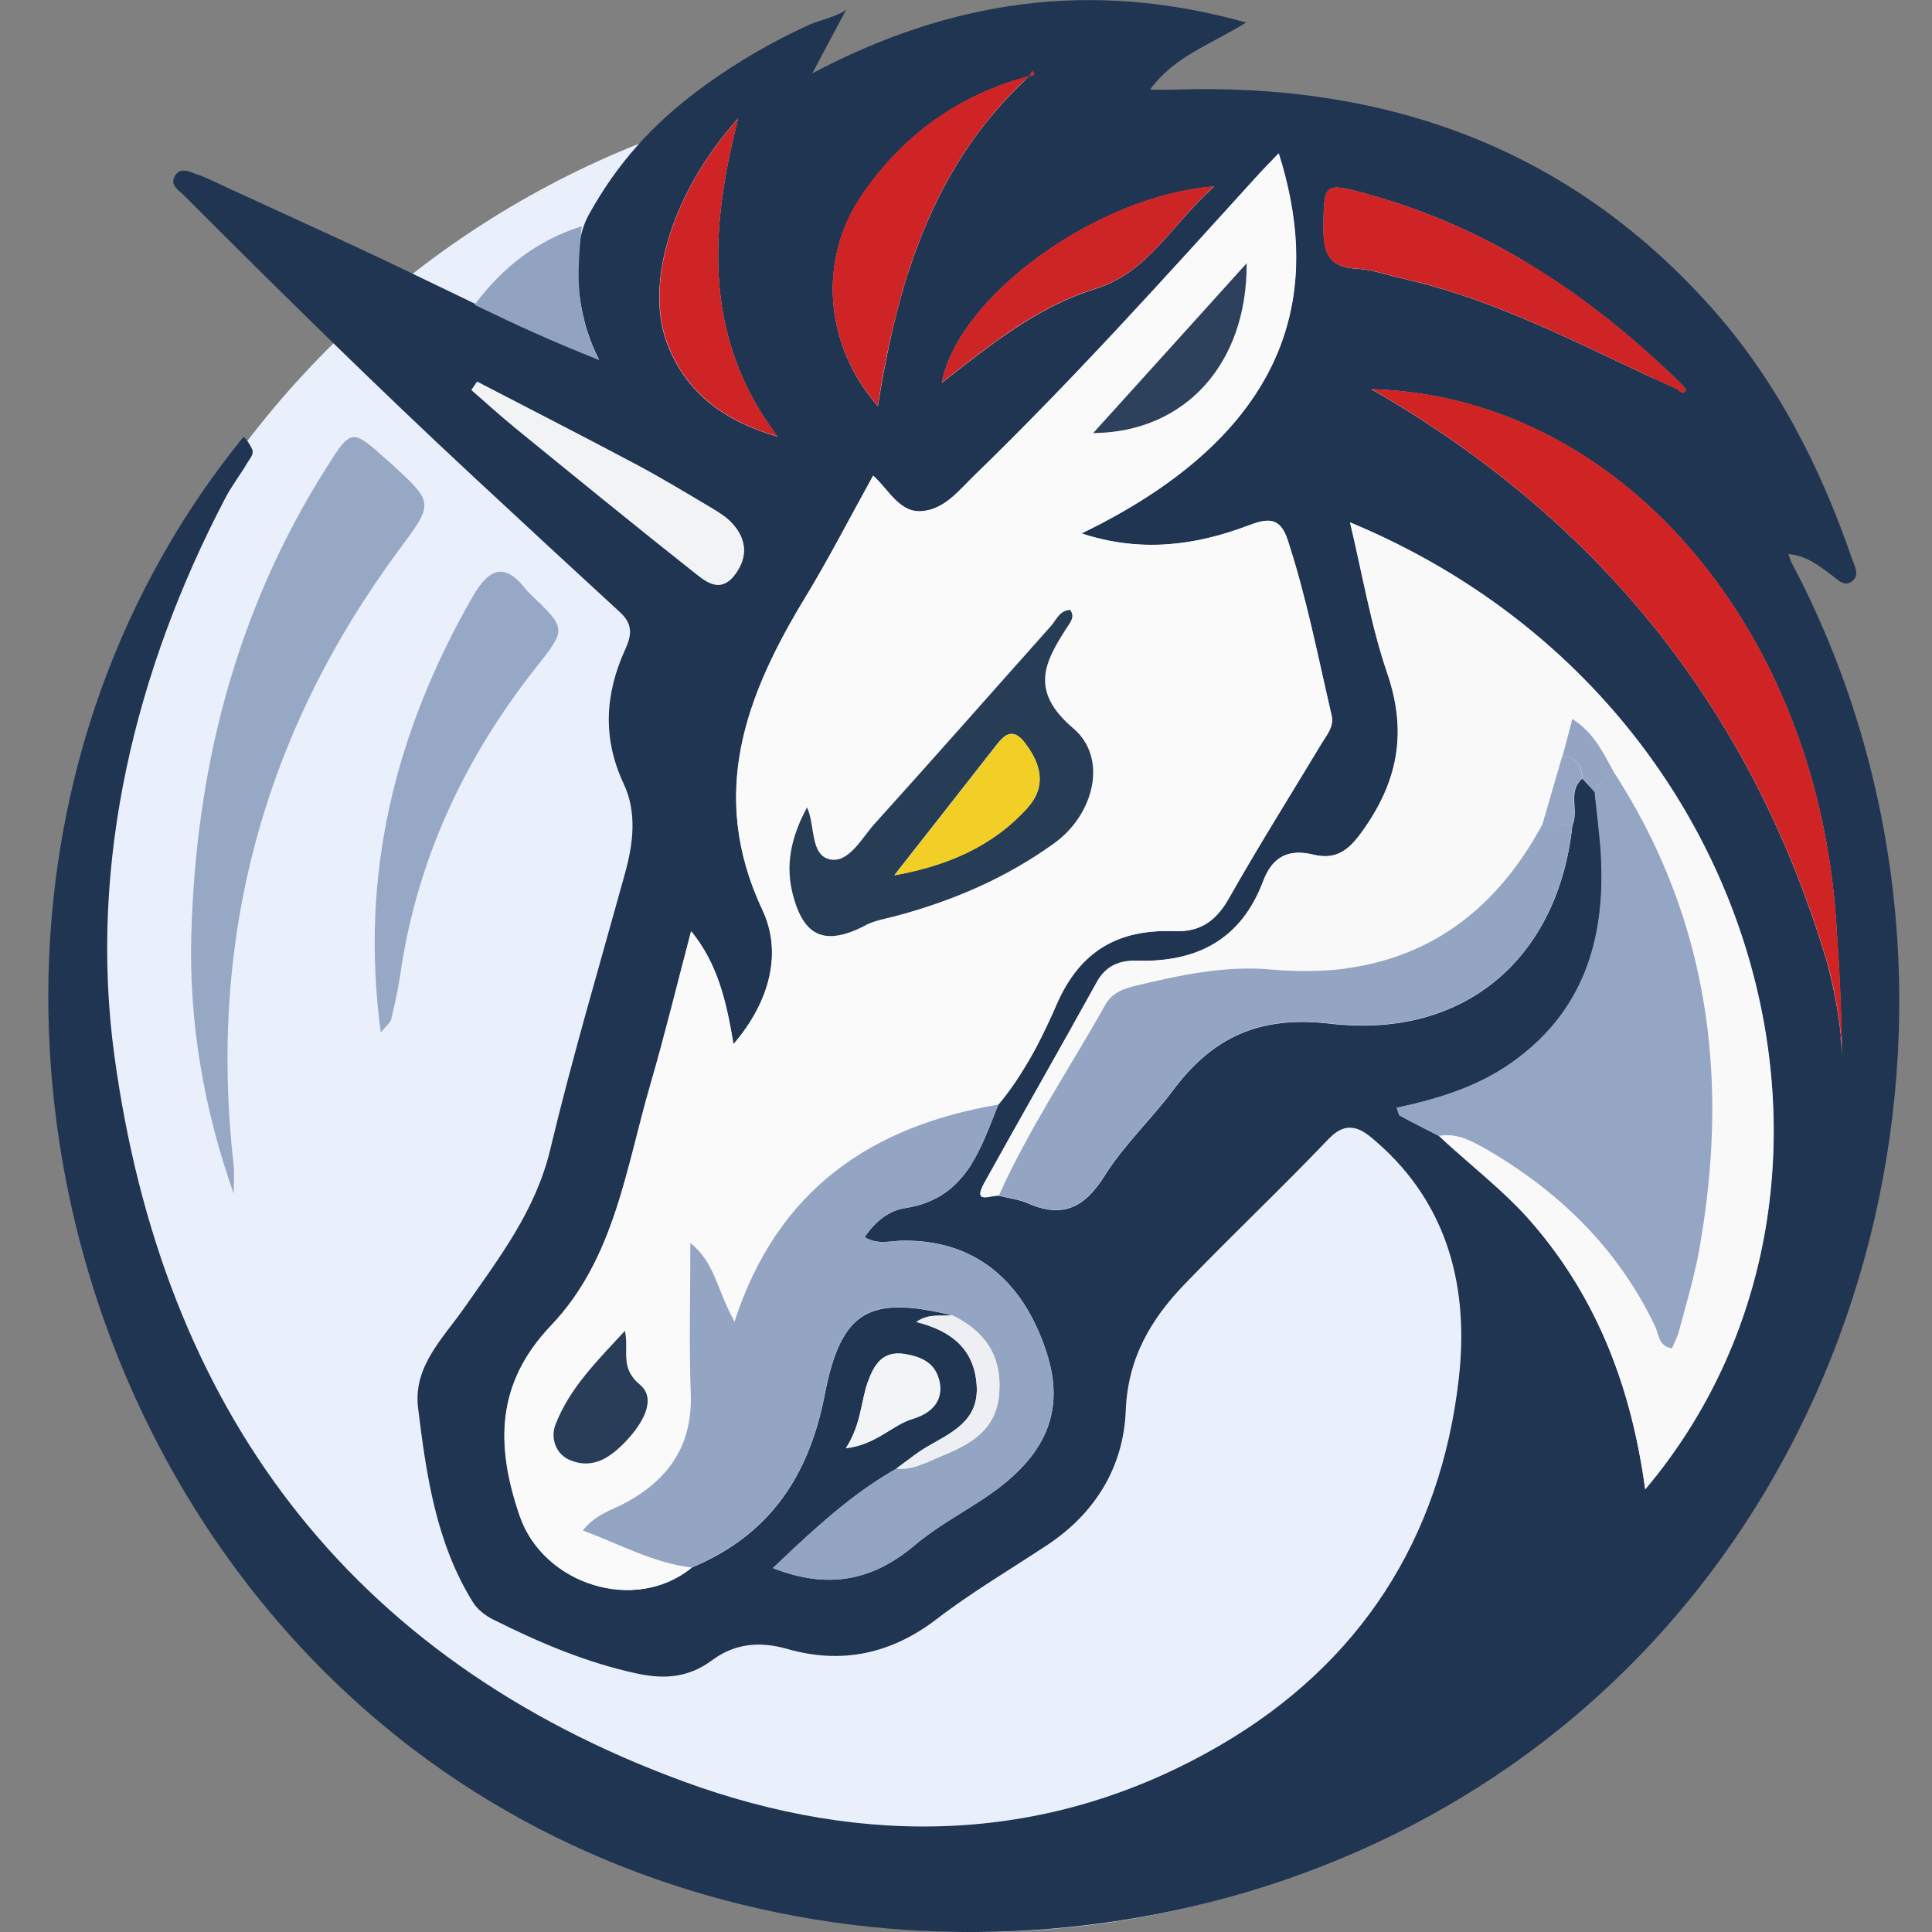 <svg width="80" height="80" viewBox="0 0 80 80" fill="none" xmlns="http://www.w3.org/2000/svg">
<rect x="0" y="0" width="80" height="80" fill="#808080" stroke="none"/>
<g clip-path="url(#clip0_1273_80857)">
<path d="M40.442 80C61.482 80 78.538 62.827 78.538 41.643C78.538 20.459 61.482 3.286 40.442 3.286C19.402 3.286 2.346 20.459 2.346 41.643C2.346 62.827 19.402 80 40.442 80Z" fill="#E9F0FC"/>
<path d="M74.181 23.29C74.139 23.21 74.118 23.12 74.054 22.944C74.789 23.003 75.3 23.413 75.822 23.796C76.067 23.977 76.338 24.297 76.647 24.1C77.047 23.844 76.791 23.445 76.679 23.114C75.359 19.285 73.542 15.727 70.826 12.692C64.882 6.056 57.314 3.414 48.569 3.712C48.319 3.723 48.074 3.712 47.621 3.712C48.628 2.327 50.093 1.869 51.6 0.932C45.15 -0.879 39.318 0.032 33.636 3.036C34.03 2.295 34.424 1.555 35.058 0.362C34.93 0.602 33.801 0.889 33.524 1.017C32.97 1.273 32.421 1.544 31.883 1.837C30.855 2.397 29.865 3.03 28.922 3.733C26.989 5.182 25.567 6.759 24.39 8.873C23.719 10.077 23.868 11.925 24.182 13.224C24.225 13.405 24.273 13.586 24.337 13.767C24.454 14.135 24.608 14.508 24.805 14.896C23.73 14.47 22.648 13.991 21.599 13.496C19.133 12.34 16.721 11.131 14.244 9.991C12.556 9.214 10.867 8.442 9.179 7.664C8.849 7.515 8.524 7.339 8.178 7.227C7.853 7.126 7.448 6.87 7.219 7.328C7.043 7.68 7.411 7.882 7.613 8.085C11.528 12.005 15.512 15.935 19.591 19.727C21.615 21.607 23.644 23.487 25.679 25.357C26.227 25.863 26.147 26.32 25.892 26.885C25.05 28.733 24.938 30.56 25.828 32.461C26.376 33.628 26.227 34.906 25.886 36.141C24.832 39.96 23.703 43.757 22.782 47.608C22.174 50.143 20.662 52.092 19.234 54.143C18.356 55.405 17.099 56.577 17.312 58.297C17.653 61.088 18.057 63.889 19.586 66.35C19.767 66.643 20.092 66.893 20.406 67.053C22.318 68.011 24.278 68.848 26.387 69.3C27.516 69.54 28.512 69.471 29.487 68.746C30.398 68.07 31.425 67.942 32.597 68.278C34.834 68.922 36.89 68.496 38.786 67.042C40.229 65.934 41.811 65.002 43.334 63.996C45.352 62.67 46.524 60.742 46.615 58.404C46.7 56.225 47.664 54.617 49.059 53.168C51.014 51.139 53.07 49.2 55.014 47.161C55.828 46.309 56.436 46.788 57.016 47.299C60.004 49.909 60.83 53.392 60.404 57.099C59.647 63.735 56.292 68.906 50.535 72.261C43.441 76.4 35.793 76.511 28.31 73.769C14.377 68.661 6.724 58.276 4.737 43.72C3.646 35.721 5.616 27.716 9.328 20.627C9.6 20.105 9.962 19.647 10.25 19.152C10.34 18.997 10.473 18.87 10.463 18.672C10.457 18.577 10.133 18.028 10.063 18.113C8.838 19.626 7.731 21.234 6.772 22.928C2.666 30.139 1.302 38.394 2.325 46.34C3.624 56.481 8.801 66.121 17.141 72.453C30.179 82.343 49.102 82.45 62.486 73.156C78.32 62.164 83.129 40.189 74.181 23.29ZM76.434 42.25C76.429 42.224 76.418 42.197 76.413 42.17C76.424 42.197 76.429 42.224 76.434 42.25ZM54.801 9.427C54.827 7.611 54.801 7.536 56.563 8.021C61.676 9.416 65.921 12.26 69.66 15.935C69.718 16.01 69.841 16.127 69.82 16.153C69.804 16.18 69.788 16.196 69.777 16.212C69.671 16.319 69.564 16.223 69.468 16.127C66.076 14.593 62.784 12.803 59.173 11.807C58.8 11.706 58.422 11.61 58.044 11.525C57.432 11.392 56.83 11.163 56.212 11.131C55.062 11.072 54.79 10.519 54.806 9.427H54.801ZM50.284 7.723C48.511 9.278 47.584 11.27 45.342 11.967C42.998 12.692 41.065 14.225 38.999 15.855C39.696 12.239 45.459 8.09 50.284 7.723ZM35.686 8.085C37.38 5.608 39.696 3.925 42.631 3.153C42.631 3.153 42.631 3.153 42.636 3.153L42.727 2.94C42.801 2.998 42.828 3.041 42.828 3.068C42.828 3.078 42.828 3.089 42.817 3.094C42.785 3.126 42.695 3.132 42.636 3.153C42.636 3.153 42.631 3.153 42.626 3.153C40.447 5.145 39.02 7.494 38.04 10.061C37.87 10.503 37.715 10.95 37.571 11.397C37.523 11.546 37.476 11.701 37.433 11.85C37.39 11.999 37.342 12.154 37.3 12.308C37.257 12.463 37.215 12.617 37.177 12.771C37.156 12.846 37.135 12.926 37.119 13.006C37.081 13.16 37.039 13.315 37.002 13.475C36.964 13.629 36.927 13.789 36.895 13.943C36.682 14.886 36.506 15.845 36.352 16.819C34.147 14.311 33.854 10.769 35.686 8.09V8.085ZM30.563 4.91C29.322 9.741 29.189 14.092 32.198 18.081C30.083 17.474 28.443 16.334 27.644 14.279C26.669 11.781 27.798 8.005 30.557 4.91H30.563ZM21.264 17.661C20.667 17.176 20.102 16.654 19.522 16.153L19.756 15.812C21.951 16.952 24.15 18.076 26.334 19.237C27.388 19.796 28.416 20.419 29.444 21.032C29.753 21.218 30.078 21.415 30.318 21.676C30.93 22.337 30.973 23.093 30.424 23.807C29.801 24.622 29.178 24.052 28.683 23.657C26.19 21.687 23.73 19.674 21.264 17.666V17.661ZM40.858 61.972C39.861 62.643 38.791 63.213 37.88 63.98C36.176 65.423 34.333 65.844 32.006 64.928C32.309 64.64 32.613 64.353 32.917 64.07C34.232 62.845 35.564 61.695 37.124 60.811C37.38 60.624 37.63 60.427 37.891 60.241C38.045 60.129 38.205 60.023 38.365 59.927C39.388 59.33 40.549 58.851 40.442 57.36C40.341 55.852 39.382 55.107 37.944 54.745C38.456 54.383 38.962 54.521 39.43 54.468C36.011 53.637 34.829 54.249 34.152 57.748C33.497 61.141 31.846 63.575 28.64 64.912C26.302 66.834 22.488 65.615 21.514 62.766C20.518 59.852 20.523 57.291 22.819 54.883C25.45 52.124 25.918 48.364 26.936 44.881C27.532 42.831 28.033 40.759 28.613 38.565C29.716 39.923 30.073 41.462 30.366 43.241C31.91 41.441 32.384 39.417 31.569 37.686C29.306 32.871 30.882 28.786 33.353 24.717C34.323 23.12 35.18 21.447 36.149 19.7C36.815 20.297 37.241 21.277 38.216 21.165C39.137 21.064 39.728 20.281 40.357 19.674C44.442 15.711 48.245 11.483 52.069 7.27C52.345 6.966 52.633 6.679 52.942 6.354C54.492 11.254 54.289 17.485 44.777 22.092C47.211 22.891 49.464 22.603 51.674 21.767C52.457 21.469 52.99 21.373 53.315 22.369C54.092 24.749 54.572 27.199 55.131 29.628C55.237 30.091 54.939 30.421 54.726 30.773C53.437 32.914 52.106 35.034 50.876 37.207C50.348 38.133 49.688 38.602 48.639 38.559C46.343 38.469 44.735 39.332 43.755 41.574C43.638 41.845 43.515 42.117 43.387 42.389C43.238 42.714 43.078 43.033 42.913 43.347C42.86 43.443 42.807 43.544 42.754 43.64C42.706 43.731 42.658 43.816 42.604 43.901C42.583 43.938 42.556 43.981 42.535 44.018C42.184 44.62 41.789 45.201 41.337 45.739C41.076 46.394 40.831 47.065 40.522 47.672C40.437 47.837 40.352 47.997 40.256 48.151C40.256 48.151 40.256 48.151 40.256 48.157C40.245 48.173 40.234 48.188 40.229 48.205C40.181 48.284 40.128 48.359 40.075 48.434C39.787 48.838 39.446 49.195 39.015 49.472C38.908 49.541 38.796 49.605 38.679 49.658C38.562 49.717 38.44 49.77 38.312 49.818C38.184 49.866 38.045 49.909 37.902 49.941C37.758 49.973 37.609 50.005 37.454 50.031C36.826 50.127 36.24 50.569 35.803 51.23C36.346 51.554 36.868 51.384 37.353 51.373C40.266 51.32 42.349 52.929 43.345 56.028C44.112 58.419 43.329 60.305 40.852 61.972H40.858ZM35.026 59.969C35.665 58.979 35.638 58.068 35.926 57.248C36.192 56.502 36.549 55.916 37.481 56.076C38.131 56.183 38.706 56.433 38.876 57.131C39.105 58.031 38.541 58.531 37.8 58.755C36.922 59.021 36.288 59.826 35.02 59.975L35.026 59.969ZM68.126 61.663C67.567 57.535 66.193 53.866 63.53 50.74C63.306 50.479 63.077 50.228 62.843 49.989C62.683 49.829 62.523 49.669 62.358 49.515C62.278 49.435 62.193 49.36 62.113 49.286C61.282 48.524 60.409 47.81 59.589 47.038C59.184 46.83 58.784 46.633 58.385 46.42C58.252 46.351 58.119 46.282 57.986 46.207C57.916 46.17 57.906 46.026 57.842 45.872C59.525 45.515 61.154 45.02 62.571 44.029C65.57 41.936 66.496 38.922 66.305 35.438C66.299 35.327 66.294 35.22 66.283 35.108C66.225 34.336 66.123 33.569 66.044 32.802C65.868 32.616 65.697 32.424 65.522 32.237C64.893 32.781 65.394 33.558 65.112 34.171C64.526 39.651 60.675 43.038 55.078 42.389C52.132 42.048 50.215 42.953 48.569 45.153C47.669 46.356 46.54 47.411 45.747 48.678C44.921 49.994 44.016 50.468 42.567 49.829C42.194 49.664 41.768 49.616 41.369 49.515C41.049 49.472 40.256 49.909 40.767 48.982C42.306 46.207 43.888 43.454 45.422 40.674C45.81 39.971 46.391 39.763 47.105 39.784C49.581 39.853 51.408 38.9 52.313 36.488C52.681 35.508 53.336 35.135 54.38 35.39C55.45 35.651 55.972 35.087 56.574 34.203C57.943 32.19 58.246 30.214 57.453 27.886C56.771 25.894 56.425 23.791 55.908 21.634C73.303 28.856 78.506 49.35 68.137 61.663H68.126ZM76.2 42.745C76.2 42.788 76.205 42.831 76.211 42.873C76.211 42.831 76.205 42.788 76.2 42.745ZM76.216 42.937C76.237 43.188 76.259 43.443 76.28 43.694C76.264 43.214 76.216 42.73 76.152 42.277C75.976 41.004 75.683 39.96 75.657 39.859C72.594 29.564 66.4 21.639 56.782 16.116C66.129 16.382 73.692 24.313 75.62 34.852C75.62 34.852 75.62 34.863 75.62 34.868C75.62 34.885 75.625 34.901 75.63 34.916C75.641 34.991 75.657 35.06 75.667 35.135C75.87 36.291 75.998 37.478 76.061 38.687C76.248 41.26 76.275 43.699 76.275 43.699C76.253 43.449 76.232 43.193 76.211 42.943L76.216 42.937Z" fill="#203551"/>
<path d="M25.902 62.227C27.719 61.248 28.693 59.826 28.613 57.685C28.539 55.682 28.597 53.674 28.597 51.464C29.62 52.284 29.695 53.397 30.424 54.723C32.219 49.195 36.134 46.617 41.348 45.733C41.8 45.195 42.189 44.615 42.546 44.013C42.567 43.976 42.594 43.933 42.615 43.896C42.663 43.811 42.716 43.72 42.764 43.635C42.818 43.539 42.871 43.438 42.924 43.342C43.089 43.022 43.249 42.703 43.398 42.383C43.526 42.112 43.648 41.84 43.766 41.569C44.745 39.332 46.354 38.469 48.649 38.554C49.704 38.597 50.364 38.128 50.886 37.201C52.117 35.028 53.448 32.909 54.737 30.768C54.95 30.416 55.248 30.086 55.142 29.622C54.577 27.194 54.103 24.739 53.325 22.363C53.001 21.367 52.463 21.469 51.685 21.762C49.475 22.598 47.227 22.885 44.788 22.086C54.295 17.485 54.502 11.248 52.953 6.348C52.644 6.673 52.351 6.961 52.079 7.264C48.255 11.477 44.453 15.706 40.368 19.669C39.739 20.276 39.153 21.058 38.227 21.16C37.252 21.266 36.826 20.292 36.16 19.695C35.191 21.442 34.339 23.114 33.364 24.712C30.893 28.786 29.316 32.871 31.58 37.681C32.395 39.417 31.916 41.435 30.376 43.236C30.078 41.457 29.727 39.917 28.624 38.559C28.044 40.754 27.543 42.825 26.946 44.876C25.929 48.359 25.466 52.119 22.829 54.878C20.534 57.285 20.529 59.847 21.525 62.76C22.499 65.609 26.313 66.829 28.651 64.906C27.08 64.72 25.727 63.953 24.15 63.373C24.672 62.707 25.343 62.536 25.908 62.233L25.902 62.227ZM51.621 10.902C51.648 15.083 49.059 17.9 45.267 17.932C47.403 15.568 49.416 13.336 51.621 10.902ZM33.412 33.431C33.758 34.166 33.529 35.406 34.365 35.582C35.148 35.747 35.681 34.687 36.229 34.086C38.674 31.38 41.081 28.643 43.51 25.921C43.739 25.665 43.867 25.271 44.303 25.25C44.527 25.532 44.309 25.772 44.186 25.958C43.249 27.423 42.615 28.6 44.437 30.155C45.891 31.396 45.289 33.729 43.654 34.906C41.646 36.349 39.409 37.313 37.023 37.941C36.623 38.048 36.197 38.117 35.835 38.304C34.158 39.172 33.263 38.794 32.81 36.988C32.523 35.843 32.714 34.709 33.407 33.425L33.412 33.431ZM22.995 58.995C23.591 57.456 24.763 56.321 25.871 55.107C26.052 55.938 25.636 56.625 26.499 57.344C27.207 57.935 26.574 58.979 25.929 59.66C25.29 60.331 24.555 60.869 23.591 60.465C22.995 60.214 22.787 59.533 22.989 59L22.995 58.995Z" fill="#FAFAFB"/>
<path d="M55.898 21.628C56.414 23.785 56.761 25.889 57.442 27.881C58.236 30.203 57.932 32.184 56.563 34.197C55.962 35.082 55.44 35.651 54.369 35.385C53.325 35.13 52.67 35.502 52.303 36.482C51.397 38.895 49.571 39.848 47.094 39.779C46.375 39.758 45.8 39.965 45.411 40.668C43.877 43.449 42.295 46.197 40.756 48.977C40.245 49.898 41.038 49.467 41.358 49.509C42.599 46.745 44.293 44.237 45.768 41.606C46.056 41.094 46.556 40.935 47.062 40.812C48.894 40.376 50.737 39.987 52.633 40.152C53.347 40.216 54.034 40.232 54.694 40.2C54.843 40.194 54.987 40.184 55.131 40.173C55.349 40.157 55.562 40.13 55.77 40.104C59.274 39.624 61.974 37.643 63.87 34.144C64.147 33.191 64.424 32.243 64.701 31.29C64.808 30.874 64.92 30.464 65.048 29.979C65.064 29.91 65.085 29.841 65.101 29.766C65.996 30.331 66.379 31.162 66.81 31.95C69.665 36.339 70.901 41.02 70.901 45.92C70.901 46.239 70.901 46.559 70.885 46.878C70.879 47.091 70.869 47.31 70.858 47.523C70.784 48.918 70.613 50.335 70.358 51.762C70.155 52.886 69.814 53.988 69.527 55.102C69.463 55.346 69.335 55.581 69.234 55.831C68.664 55.741 68.691 55.245 68.531 54.91C66.965 51.634 64.478 49.254 61.362 47.48C60.808 47.166 60.244 46.916 59.583 47.033C60.403 47.805 61.282 48.513 62.108 49.28C62.193 49.355 62.273 49.435 62.353 49.509C62.518 49.664 62.678 49.824 62.837 49.983C63.077 50.223 63.306 50.473 63.524 50.734C66.187 53.861 67.561 57.535 68.121 61.658C78.495 49.344 73.292 28.85 55.892 21.628H55.898Z" fill="#F9F9FA"/>
<path d="M37.353 51.373C36.868 51.384 36.352 51.554 35.803 51.23C36.245 50.569 36.826 50.127 37.454 50.031C37.609 50.01 37.763 49.978 37.902 49.941C38.04 49.904 38.179 49.861 38.312 49.818C38.44 49.77 38.562 49.717 38.679 49.658C38.796 49.6 38.908 49.536 39.015 49.472C39.446 49.195 39.787 48.838 40.075 48.434C40.128 48.359 40.176 48.284 40.229 48.205C40.24 48.188 40.25 48.173 40.256 48.157C40.256 48.157 40.256 48.157 40.256 48.151C40.352 47.997 40.437 47.837 40.522 47.672C40.831 47.059 41.076 46.394 41.337 45.739C36.128 46.628 32.208 49.206 30.413 54.729C29.678 53.403 29.609 52.295 28.587 51.469C28.587 53.679 28.528 55.687 28.603 57.69C28.683 59.831 27.708 61.253 25.892 62.233C25.327 62.536 24.656 62.707 24.134 63.373C25.705 63.959 27.064 64.72 28.635 64.906C31.835 63.57 33.492 61.136 34.147 57.743C34.823 54.239 36.006 53.626 39.425 54.462C40.762 55.117 41.481 56.113 41.374 57.679C41.273 59.197 40.224 59.778 39.036 60.273C38.919 60.321 38.807 60.374 38.69 60.422C38.615 60.454 38.535 60.491 38.461 60.523C38.386 60.555 38.306 60.587 38.227 60.619C38.147 60.651 38.072 60.678 37.992 60.704C37.955 60.715 37.912 60.731 37.875 60.742C37.795 60.763 37.715 60.784 37.63 60.795C37.545 60.811 37.465 60.816 37.38 60.822C37.337 60.822 37.294 60.822 37.252 60.822C37.209 60.822 37.167 60.822 37.119 60.816C35.553 61.7 34.221 62.851 32.911 64.076C32.608 64.358 32.304 64.645 32.001 64.933C34.333 65.849 36.171 65.428 37.875 63.985C38.786 63.218 39.862 62.643 40.852 61.977C43.323 60.31 44.112 58.425 43.345 56.034C42.349 52.934 40.261 51.325 37.353 51.379V51.373Z" fill="#93A5C2"/>
<path d="M61.362 47.48C64.478 49.254 66.965 51.634 68.531 54.91C68.691 55.24 68.664 55.741 69.234 55.831C69.335 55.581 69.463 55.352 69.527 55.102C69.82 53.994 70.155 52.891 70.358 51.762C70.613 50.335 70.784 48.918 70.858 47.523C70.869 47.31 70.879 47.091 70.885 46.878C70.895 46.559 70.901 46.234 70.901 45.92C70.901 41.02 69.66 36.339 66.81 31.95C66.763 31.971 66.72 31.998 66.677 32.025C66.496 32.136 66.352 32.285 66.23 32.456C66.182 32.52 66.139 32.589 66.097 32.664C66.076 32.706 66.049 32.749 66.028 32.797C66.102 33.564 66.209 34.336 66.267 35.103C66.278 35.215 66.283 35.321 66.288 35.433C66.48 38.916 65.553 41.925 62.555 44.024C61.138 45.014 59.509 45.51 57.826 45.867C57.89 46.021 57.9 46.165 57.969 46.202C58.103 46.276 58.236 46.346 58.369 46.415C58.768 46.623 59.173 46.825 59.573 47.033C60.233 46.916 60.803 47.166 61.351 47.48H61.362Z" fill="#94A6C3"/>
<path d="M55.775 40.099C55.567 40.125 55.349 40.152 55.136 40.168C54.992 40.178 54.848 40.189 54.699 40.194C54.039 40.226 53.352 40.21 52.638 40.147C50.742 39.976 48.899 40.37 47.067 40.807C46.561 40.929 46.061 41.089 45.773 41.6C44.298 44.231 42.604 46.74 41.363 49.504C41.763 49.605 42.189 49.653 42.562 49.818C44.005 50.457 44.916 49.983 45.741 48.668C46.535 47.4 47.658 46.351 48.564 45.142C50.21 42.943 52.127 42.037 55.072 42.378C60.675 43.028 64.52 39.641 65.106 34.16C64.696 34.15 64.286 34.144 63.87 34.133C61.98 37.633 59.279 39.608 55.77 40.093L55.775 40.099Z" fill="#93A5C2"/>
<path d="M56.206 11.126C56.824 11.158 57.426 11.381 58.038 11.52C58.422 11.605 58.795 11.696 59.168 11.802C62.779 12.793 66.07 14.588 69.463 16.121C69.558 16.217 69.665 16.313 69.771 16.207C69.787 16.191 69.803 16.169 69.814 16.148C69.83 16.121 69.707 16.004 69.654 15.93C65.915 12.255 61.671 9.411 56.558 8.015C54.795 7.531 54.822 7.605 54.795 9.421C54.779 10.513 55.056 11.067 56.201 11.126H56.206Z" fill="#CF2425"/>
<path d="M36.895 13.932C36.932 13.778 36.964 13.618 37.002 13.464C37.039 13.309 37.076 13.155 37.119 12.995C37.14 12.915 37.156 12.841 37.177 12.761C37.22 12.606 37.257 12.452 37.3 12.297C37.343 12.143 37.385 11.994 37.433 11.839C37.481 11.685 37.524 11.536 37.572 11.387C37.715 10.934 37.87 10.487 38.04 10.05C39.02 7.483 40.447 5.139 42.626 3.142C39.691 3.915 37.374 5.598 35.681 8.074C33.849 10.758 34.142 14.295 36.347 16.803C36.501 15.829 36.677 14.87 36.89 13.927L36.895 13.932Z" fill="#CF2425"/>
<path d="M32.203 18.076C29.189 14.087 29.327 9.741 30.568 4.905C27.809 7.999 26.68 11.77 27.655 14.273C28.454 16.329 30.094 17.469 32.209 18.076H32.203Z" fill="#CE2425"/>
<path d="M30.424 23.796C30.967 23.082 30.93 22.331 30.317 21.666C30.078 21.405 29.753 21.208 29.444 21.021C28.416 20.409 27.388 19.791 26.334 19.226C24.15 18.065 21.951 16.942 19.756 15.802L19.522 16.143C20.102 16.649 20.667 17.165 21.264 17.65C23.729 19.658 26.19 21.666 28.683 23.642C29.183 24.036 29.806 24.606 30.424 23.791V23.796Z" fill="#F2F3F5"/>
<path d="M38.998 15.845C41.06 14.215 42.993 12.681 45.342 11.957C47.589 11.264 48.511 9.272 50.284 7.712C45.459 8.079 39.696 12.228 38.998 15.845Z" fill="#CD2525"/>
<path d="M24.092 9.368C22.265 9.943 20.827 11.04 19.65 12.622C21.588 13.554 22.648 14.044 24.795 14.902C24.598 14.513 24.443 14.14 24.326 13.773C24.267 13.592 24.214 13.411 24.172 13.229C23.841 11.861 23.969 10.614 24.086 9.368H24.092Z" fill="#91A3C1"/>
<path d="M38.881 57.12C38.706 56.422 38.13 56.177 37.486 56.066C36.554 55.911 36.197 56.492 35.931 57.237C35.643 58.057 35.664 58.968 35.031 59.959C36.298 59.81 36.932 59.005 37.811 58.739C38.551 58.515 39.116 58.015 38.887 57.115L38.881 57.12Z" fill="#F3F4F6"/>
<path d="M37.257 60.816C37.3 60.816 37.342 60.816 37.385 60.816C37.47 60.816 37.555 60.806 37.635 60.79C37.721 60.774 37.8 60.758 37.88 60.736C37.923 60.726 37.96 60.715 37.998 60.699C38.077 60.672 38.157 60.646 38.232 60.614C38.312 60.582 38.386 60.55 38.466 60.518C38.546 60.486 38.621 60.449 38.695 60.417C38.812 60.364 38.924 60.316 39.041 60.268C40.229 59.778 41.273 59.192 41.379 57.674C41.486 56.108 40.767 55.112 39.43 54.457C38.962 54.51 38.456 54.372 37.944 54.734C39.382 55.096 40.336 55.842 40.442 57.349C40.543 58.846 39.388 59.32 38.365 59.916C38.2 60.012 38.045 60.118 37.891 60.23C37.635 60.417 37.385 60.614 37.124 60.8C37.167 60.8 37.215 60.806 37.257 60.806V60.816Z" fill="#EDEFF2"/>
<path d="M65.362 31.646C65.287 31.54 65.186 31.455 65.058 31.391C64.957 31.343 64.835 31.305 64.696 31.29C64.419 32.243 64.142 33.191 63.865 34.144C64.275 34.155 64.685 34.166 65.101 34.171C65.378 33.553 64.877 32.775 65.511 32.237C65.511 32.062 65.49 31.913 65.436 31.79C65.415 31.737 65.388 31.694 65.362 31.652V31.646Z" fill="#94A6C3"/>
<path d="M66.102 32.669C66.144 32.594 66.187 32.525 66.235 32.461C66.358 32.291 66.501 32.142 66.682 32.03C66.725 32.003 66.768 31.977 66.816 31.955C66.379 31.167 66.001 30.336 65.106 29.772C65.085 29.846 65.069 29.915 65.053 29.985C64.925 30.469 64.818 30.879 64.707 31.295C64.845 31.316 64.962 31.348 65.069 31.396C65.197 31.46 65.298 31.54 65.372 31.652C65.404 31.694 65.425 31.742 65.447 31.79C65.5 31.918 65.521 32.067 65.521 32.237C65.697 32.424 65.868 32.616 66.043 32.802C66.065 32.76 66.086 32.712 66.113 32.669H66.102Z" fill="#93A5C2"/>
<path d="M42.833 3.057C42.833 3.03 42.807 2.993 42.732 2.929L42.642 3.142C42.7 3.121 42.791 3.116 42.823 3.084C42.828 3.078 42.833 3.068 42.833 3.057Z" fill="#CF2425"/>
<path d="M9.675 49.435C9.675 49.025 9.712 48.609 9.669 48.205C8.615 38.815 10.921 30.336 16.534 22.752C17.967 20.819 17.988 20.835 16.151 19.157C16.113 19.12 16.071 19.088 16.034 19.056C14.558 17.73 14.553 17.724 13.493 19.402C9.776 25.287 8.114 31.785 7.922 38.682C7.821 42.341 8.439 45.92 9.68 49.44L9.675 49.435Z" fill="#97A8C5"/>
<path d="M15.772 42.745C16.017 42.447 16.166 42.341 16.198 42.208C16.342 41.6 16.481 40.988 16.571 40.376C17.258 35.609 19.224 31.407 22.185 27.652C23.463 26.033 23.474 26.049 21.945 24.584C21.908 24.547 21.865 24.515 21.833 24.478C20.944 23.295 20.289 23.455 19.564 24.717C16.39 30.267 14.878 36.152 15.767 42.751L15.772 42.745Z" fill="#97A8C6"/>
<path d="M35.84 38.309C36.203 38.123 36.629 38.048 37.028 37.947C39.414 37.318 41.656 36.36 43.659 34.911C45.294 33.734 45.896 31.396 44.442 30.16C42.615 28.605 43.249 27.423 44.191 25.964C44.314 25.777 44.527 25.532 44.309 25.255C43.872 25.277 43.744 25.671 43.515 25.926C41.087 28.648 38.679 31.385 36.235 34.091C35.686 34.693 35.154 35.747 34.371 35.587C33.534 35.412 33.763 34.171 33.417 33.436C32.725 34.719 32.533 35.854 32.821 36.999C33.273 38.804 34.168 39.182 35.846 38.314L35.84 38.309ZM41.326 30.768C41.688 30.299 42.029 30.23 42.429 30.746C43.105 31.62 43.345 32.552 42.562 33.425C41.113 35.05 39.196 35.854 37.028 36.243C38.461 34.416 39.894 32.594 41.321 30.768H41.326Z" fill="#273C55"/>
<path d="M51.621 10.902C49.421 13.341 47.403 15.573 45.267 17.932C49.059 17.9 51.642 15.078 51.621 10.902Z" fill="#2D415C"/>
<path d="M25.934 59.66C26.579 58.979 27.218 57.94 26.504 57.344C25.641 56.625 26.057 55.938 25.876 55.107C24.762 56.321 23.591 57.456 23 58.995C22.792 59.533 23 60.209 23.601 60.459C24.565 60.864 25.3 60.331 25.939 59.655L25.934 59.66Z" fill="#293D59"/>
<path d="M42.567 33.431C43.345 32.557 43.111 31.625 42.434 30.752C42.035 30.235 41.694 30.304 41.332 30.773C39.904 32.6 38.472 34.421 37.039 36.248C39.207 35.859 41.124 35.055 42.573 33.431H42.567Z" fill="#F1CF27"/>
<path d="M76.067 38.676C76.008 37.468 75.875 36.28 75.673 35.124C75.662 35.05 75.646 34.975 75.635 34.906C75.635 34.89 75.63 34.874 75.625 34.858C75.625 34.852 75.625 34.847 75.625 34.842C73.691 24.302 66.134 16.372 56.787 16.111C66.4 21.639 72.594 29.564 75.662 39.853C75.694 39.955 75.982 40.999 76.157 42.272C76.221 42.724 76.269 43.209 76.285 43.688C76.285 43.688 76.258 41.249 76.072 38.676H76.067Z" fill="#D02424"/>
</g>
<defs>
<clipPath id="clip0_1273_80857">
<rect width="76.645" height="80" fill="white" transform="translate(2)"/>
</clipPath>
</defs>
</svg>
